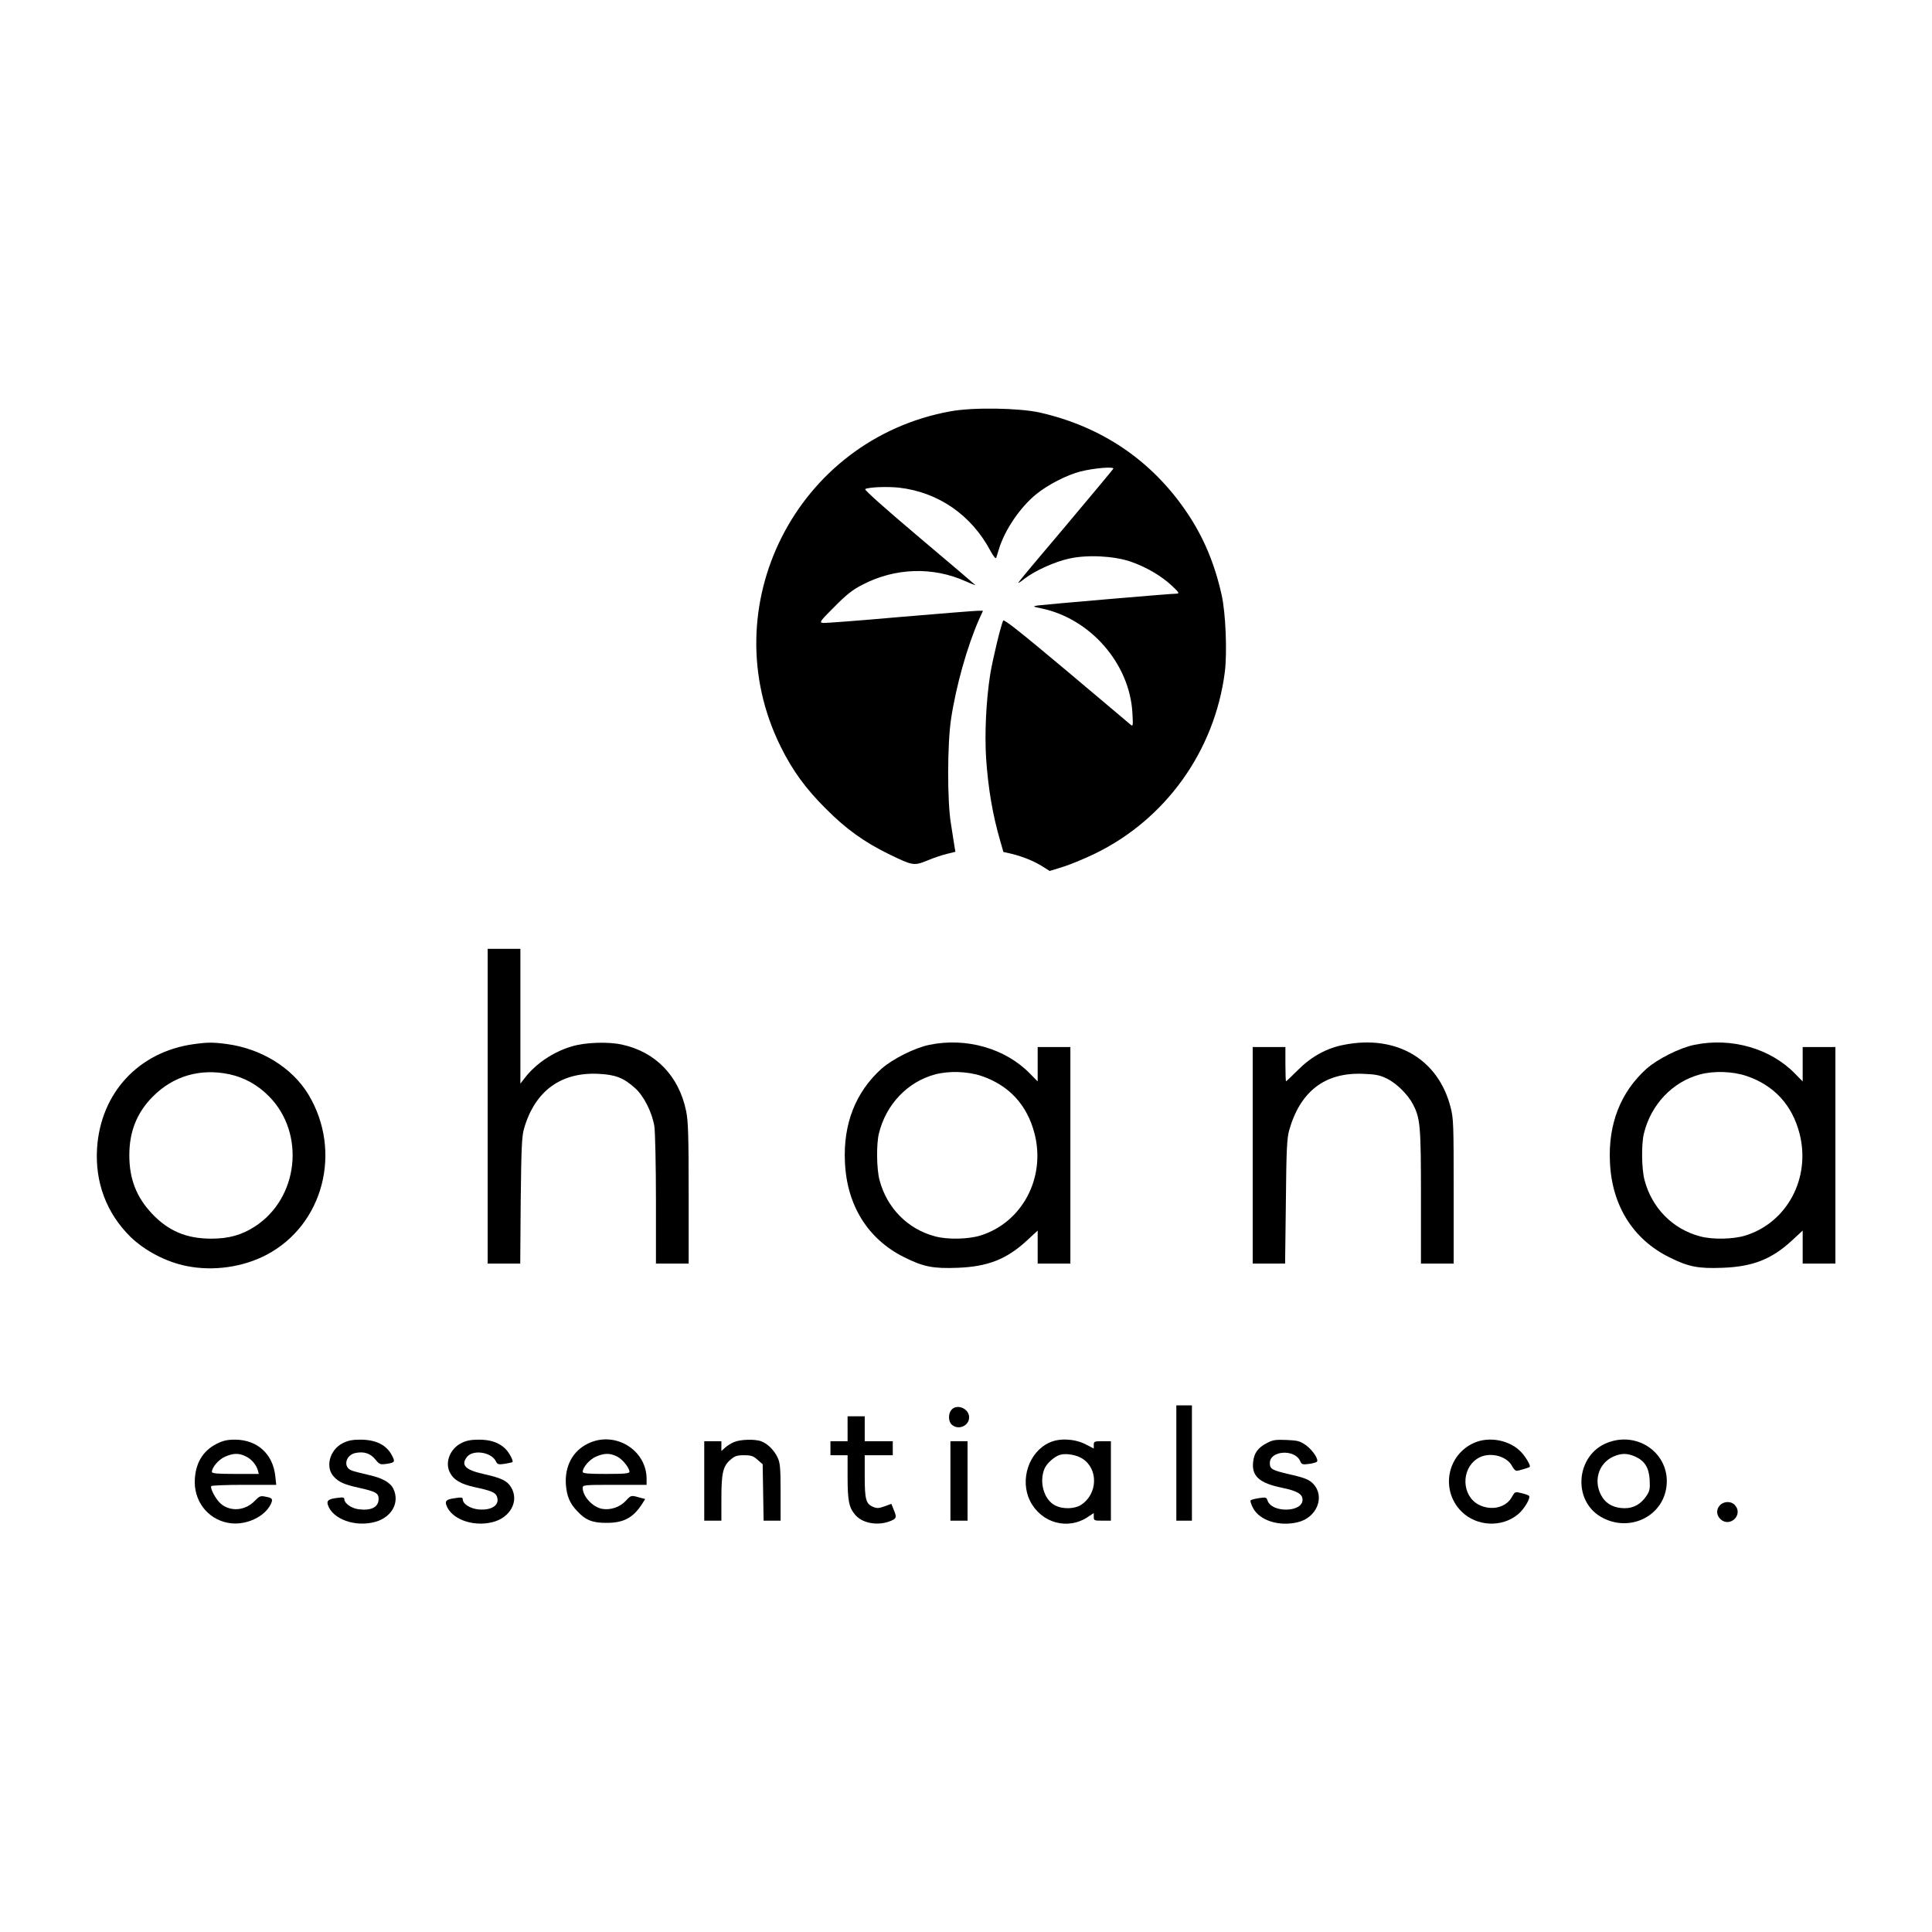 <?xml version="1.0" standalone="no"?>
<!DOCTYPE svg PUBLIC "-//W3C//DTD SVG 20010904//EN"
 "http://www.w3.org/TR/2001/REC-SVG-20010904/DTD/svg10.dtd">
<svg version="1.0" xmlns="http://www.w3.org/2000/svg"
 width="1240pt" height="1240pt" viewBox="0 0 1240 1240"
 preserveAspectRatio="xMidYMid meet">

<g transform="translate(0,1240) scale(0.1,-0.1)"
fill="#000000" stroke="none">
<path d="M6100 9760 c-990 -180 -1534 -1256 -1089 -2153 75 -152 161 -270 289
-397 129 -130 246 -214 401 -290 158 -77 164 -78 251 -43 40 17 97 36 127 43
l53 13 -7 41 c-3 22 -13 86 -22 141 -24 146 -23 510 1 670 32 213 104 467 179
638 l26 57 -32 0 c-17 0 -243 -18 -501 -40 -259 -23 -481 -40 -495 -38 -24 3
-18 11 74 103 79 80 117 110 182 143 208 108 451 116 661 21 34 -15 62 -26 62
-24 0 1 -162 139 -360 306 -219 185 -355 306 -347 310 24 13 143 17 218 9 251
-29 463 -175 585 -404 20 -37 35 -55 38 -46 2 8 10 33 17 55 37 122 134 266
237 351 75 62 200 126 287 148 88 22 220 33 210 17 -4 -7 -141 -171 -304 -365
-164 -193 -301 -357 -305 -365 -4 -7 14 4 40 25 68 52 194 109 287 129 116 26
285 17 392 -19 99 -34 198 -91 267 -156 42 -39 49 -49 33 -50 -44 0 -862 -71
-895 -76 -34 -6 -33 -7 25 -19 314 -66 565 -354 583 -670 5 -87 4 -90 -14 -74
-11 9 -196 166 -413 348 -287 241 -397 328 -402 318 -14 -24 -68 -249 -84
-347 -26 -168 -36 -375 -26 -537 14 -200 42 -363 92 -535 l19 -66 53 -12 c73
-18 144 -47 198 -81 l46 -29 84 26 c46 14 138 52 204 84 455 220 770 658 836
1165 16 127 6 384 -21 500 -45 200 -116 368 -219 521 -225 336 -547 555 -946
646 -134 30 -432 35 -575 8z"/>
<path d="M3130 5300 l0 -1010 104 0 105 0 3 403 c4 342 7 411 21 462 69 241
235 364 476 353 110 -5 162 -25 235 -90 57 -49 112 -158 126 -248 5 -36 10
-247 10 -472 l0 -408 105 0 105 0 0 450 c0 371 -3 465 -16 528 -46 226 -197
382 -414 428 -89 19 -235 14 -320 -12 -119 -35 -232 -111 -303 -204 l-27 -35
0 433 0 432 -105 0 -105 0 0 -1010z"/>
<path d="M1240 5698 c-351 -50 -594 -313 -617 -667 -14 -220 61 -418 214 -569
93 -90 230 -162 362 -188 171 -34 360 -7 511 72 366 192 489 665 269 1030
-104 171 -301 293 -522 323 -89 12 -125 12 -217 -1z m233 -193 c94 -20 181
-68 253 -141 236 -238 191 -654 -90 -836 -85 -55 -168 -78 -280 -78 -159 0
-275 49 -380 160 -101 107 -146 224 -146 375 0 152 48 273 150 376 131 133
305 184 493 144z"/>
<path d="M5965 5694 c-94 -19 -237 -91 -308 -154 -165 -149 -246 -353 -234
-599 12 -279 149 -496 382 -611 122 -61 186 -73 340 -67 195 7 316 55 446 175
l69 64 0 -106 0 -106 105 0 105 0 0 695 0 695 -105 0 -105 0 0 -111 0 -110
-49 50 c-158 162 -409 234 -646 185z m332 -199 c179 -60 296 -187 343 -371 73
-284 -80 -571 -348 -654 -77 -24 -212 -27 -291 -5 -175 46 -309 182 -356 361
-19 71 -21 230 -4 299 45 186 184 332 360 379 89 24 208 20 296 -9z"/>
<path d="M8625 5694 c-110 -21 -208 -75 -294 -161 -40 -40 -75 -73 -77 -73 -2
0 -4 50 -4 110 l0 110 -105 0 -105 0 0 -695 0 -695 104 0 104 0 5 398 c3 333
7 407 21 457 71 251 230 373 474 363 81 -3 107 -8 154 -31 62 -30 135 -103
167 -165 47 -91 51 -140 51 -594 l0 -428 105 0 105 0 0 463 c0 429 -1 470 -20
541 -79 309 -349 467 -685 400z"/>
<path d="M10875 5694 c-94 -19 -237 -91 -308 -154 -165 -149 -246 -353 -234
-599 12 -279 149 -496 382 -611 122 -61 186 -73 340 -67 195 7 316 55 446 175
l69 64 0 -106 0 -106 105 0 105 0 0 695 0 695 -105 0 -105 0 0 -111 0 -110
-49 50 c-158 162 -409 234 -646 185z m332 -199 c179 -60 296 -187 343 -371 73
-285 -80 -571 -348 -654 -77 -24 -212 -27 -291 -5 -175 46 -309 182 -356 361
-19 71 -21 230 -4 299 45 186 184 332 360 379 89 24 208 20 296 -9z"/>
<path d="M7550 3010 l0 -370 50 0 50 0 0 370 0 370 -50 0 -50 0 0 -370z"/>
<path d="M6107 3352 c-22 -25 -21 -75 1 -95 42 -39 112 -9 112 46 0 57 -77 89
-113 49z"/>
<path d="M5440 3230 l0 -80 -55 0 -55 0 0 -45 0 -45 55 0 55 0 0 -137 c0 -158
9 -200 51 -248 49 -55 152 -70 232 -34 31 14 33 23 12 72 l-14 35 -44 -16
c-36 -13 -49 -14 -74 -3 -45 19 -53 47 -53 196 l0 135 90 0 90 0 0 45 0 45
-90 0 -90 0 0 80 0 80 -55 0 -55 0 0 -80z"/>
<path d="M1392 3134 c-93 -46 -142 -132 -142 -248 1 -138 100 -249 235 -263
100 -10 211 42 251 119 18 36 14 44 -32 52 -32 7 -39 4 -70 -28 -60 -62 -154
-70 -216 -18 -31 26 -71 99 -62 114 3 4 98 8 211 8 l206 0 -6 55 c-15 143
-115 234 -258 235 -50 0 -77 -6 -117 -26z m187 -82 c36 -18 65 -52 76 -89 l6
-23 -150 0 c-114 0 -151 3 -151 13 0 29 43 79 83 97 53 24 92 25 136 2z"/>
<path d="M2199 3137 c-84 -43 -113 -155 -56 -215 32 -35 69 -51 161 -71 107
-24 126 -34 126 -71 0 -52 -45 -77 -126 -67 -47 5 -94 38 -94 65 0 12 -10 13
-47 8 -55 -7 -67 -17 -59 -44 30 -93 178 -146 307 -109 105 31 155 124 114
211 -20 42 -72 71 -165 91 -41 9 -87 21 -103 27 -58 22 -39 101 27 113 53 10
93 -3 125 -42 27 -33 31 -34 75 -28 50 8 53 13 32 53 -35 68 -103 102 -204
102 -52 0 -79 -6 -113 -23z"/>
<path d="M2963 3139 c-74 -36 -109 -124 -76 -189 25 -49 70 -75 160 -95 103
-22 133 -34 142 -59 21 -54 -30 -91 -116 -84 -55 5 -103 35 -103 66 0 11 -10
13 -47 7 -56 -8 -67 -16 -59 -43 29 -90 168 -143 295 -112 117 28 175 137 121
225 -25 41 -62 59 -174 84 -119 26 -151 58 -108 111 38 47 152 31 183 -26 12
-24 17 -25 59 -19 25 4 47 9 49 11 8 8 -22 63 -47 87 -41 39 -94 57 -169 57
-49 0 -80 -6 -110 -21z"/>
<path d="M3772 3134 c-97 -48 -148 -144 -140 -263 6 -74 25 -120 72 -169 54
-59 100 -77 191 -76 110 0 171 34 229 126 l17 27 -38 10 c-53 15 -53 15 -88
-23 -36 -39 -98 -60 -151 -50 -60 11 -124 80 -124 134 0 19 5 20 205 20 l205
0 0 38 c0 188 -206 312 -378 226z m188 -82 c35 -17 80 -73 80 -98 0 -11 -31
-14 -150 -14 -113 0 -150 3 -150 13 0 29 43 79 83 97 53 24 92 25 137 2z"/>
<path d="M4710 3144 c-19 -8 -45 -25 -57 -36 l-23 -21 0 31 0 32 -55 0 -55 0
0 -255 0 -255 55 0 55 0 0 141 c0 164 10 208 57 249 29 25 42 30 88 30 46 0
60 -5 87 -29 l33 -29 3 -181 3 -181 55 0 54 0 0 183 c0 156 -3 188 -19 222
-22 47 -64 89 -104 104 -41 16 -136 13 -177 -5z"/>
<path d="M6735 3141 c-132 -60 -191 -239 -124 -374 72 -143 243 -190 373 -102
l36 24 0 -24 c0 -24 3 -25 55 -25 l55 0 0 255 0 255 -55 0 c-51 0 -55 -2 -55
-23 l0 -24 -56 29 c-70 34 -165 39 -229 9z m214 -104 c101 -67 96 -224 -8
-294 -43 -29 -121 -31 -171 -4 -70 37 -102 150 -66 235 14 34 66 80 101 89 40
11 106 -1 144 -26z"/>
<path d="M8131 3138 c-57 -29 -82 -64 -88 -120 -11 -92 40 -137 186 -167 97
-20 131 -40 131 -77 0 -82 -199 -85 -225 -4 -6 20 -12 21 -53 15 -26 -4 -50
-10 -55 -14 -4 -4 3 -27 16 -51 42 -79 167 -119 286 -90 123 29 177 164 100
246 -27 28 -53 39 -163 64 -102 24 -116 32 -116 70 0 81 161 91 195 12 9 -21
15 -23 55 -18 24 3 48 10 52 14 14 14 -28 76 -71 107 -38 26 -52 30 -124 33
-70 3 -89 0 -126 -20z"/>
<path d="M9460 3139 c-174 -78 -215 -305 -80 -440 96 -96 259 -105 363 -18 40
33 84 107 70 119 -4 4 -26 12 -49 17 -40 10 -41 9 -60 -24 -37 -70 -134 -92
-214 -50 -108 57 -114 225 -10 294 70 48 189 23 225 -47 8 -16 21 -30 29 -30
11 0 76 19 84 25 8 6 -21 57 -50 90 -71 81 -208 109 -308 64z"/>
<path d="M10316 3140 c-200 -78 -226 -367 -42 -475 178 -104 399 -2 422 196
24 206 -181 357 -380 279z m180 -89 c61 -28 88 -72 92 -151 3 -55 0 -70 -20
-100 -36 -54 -83 -80 -140 -80 -64 0 -114 24 -143 69 -62 95 -30 217 69 262
52 23 90 23 142 0z"/>
<path d="M6100 2895 l0 -255 55 0 55 0 0 255 0 255 -55 0 -55 0 0 -255z"/>
<path d="M11040 2740 c-26 -26 -25 -64 2 -90 61 -57 149 28 93 90 -23 26 -69
26 -95 0z"/>
</g>
</svg>
